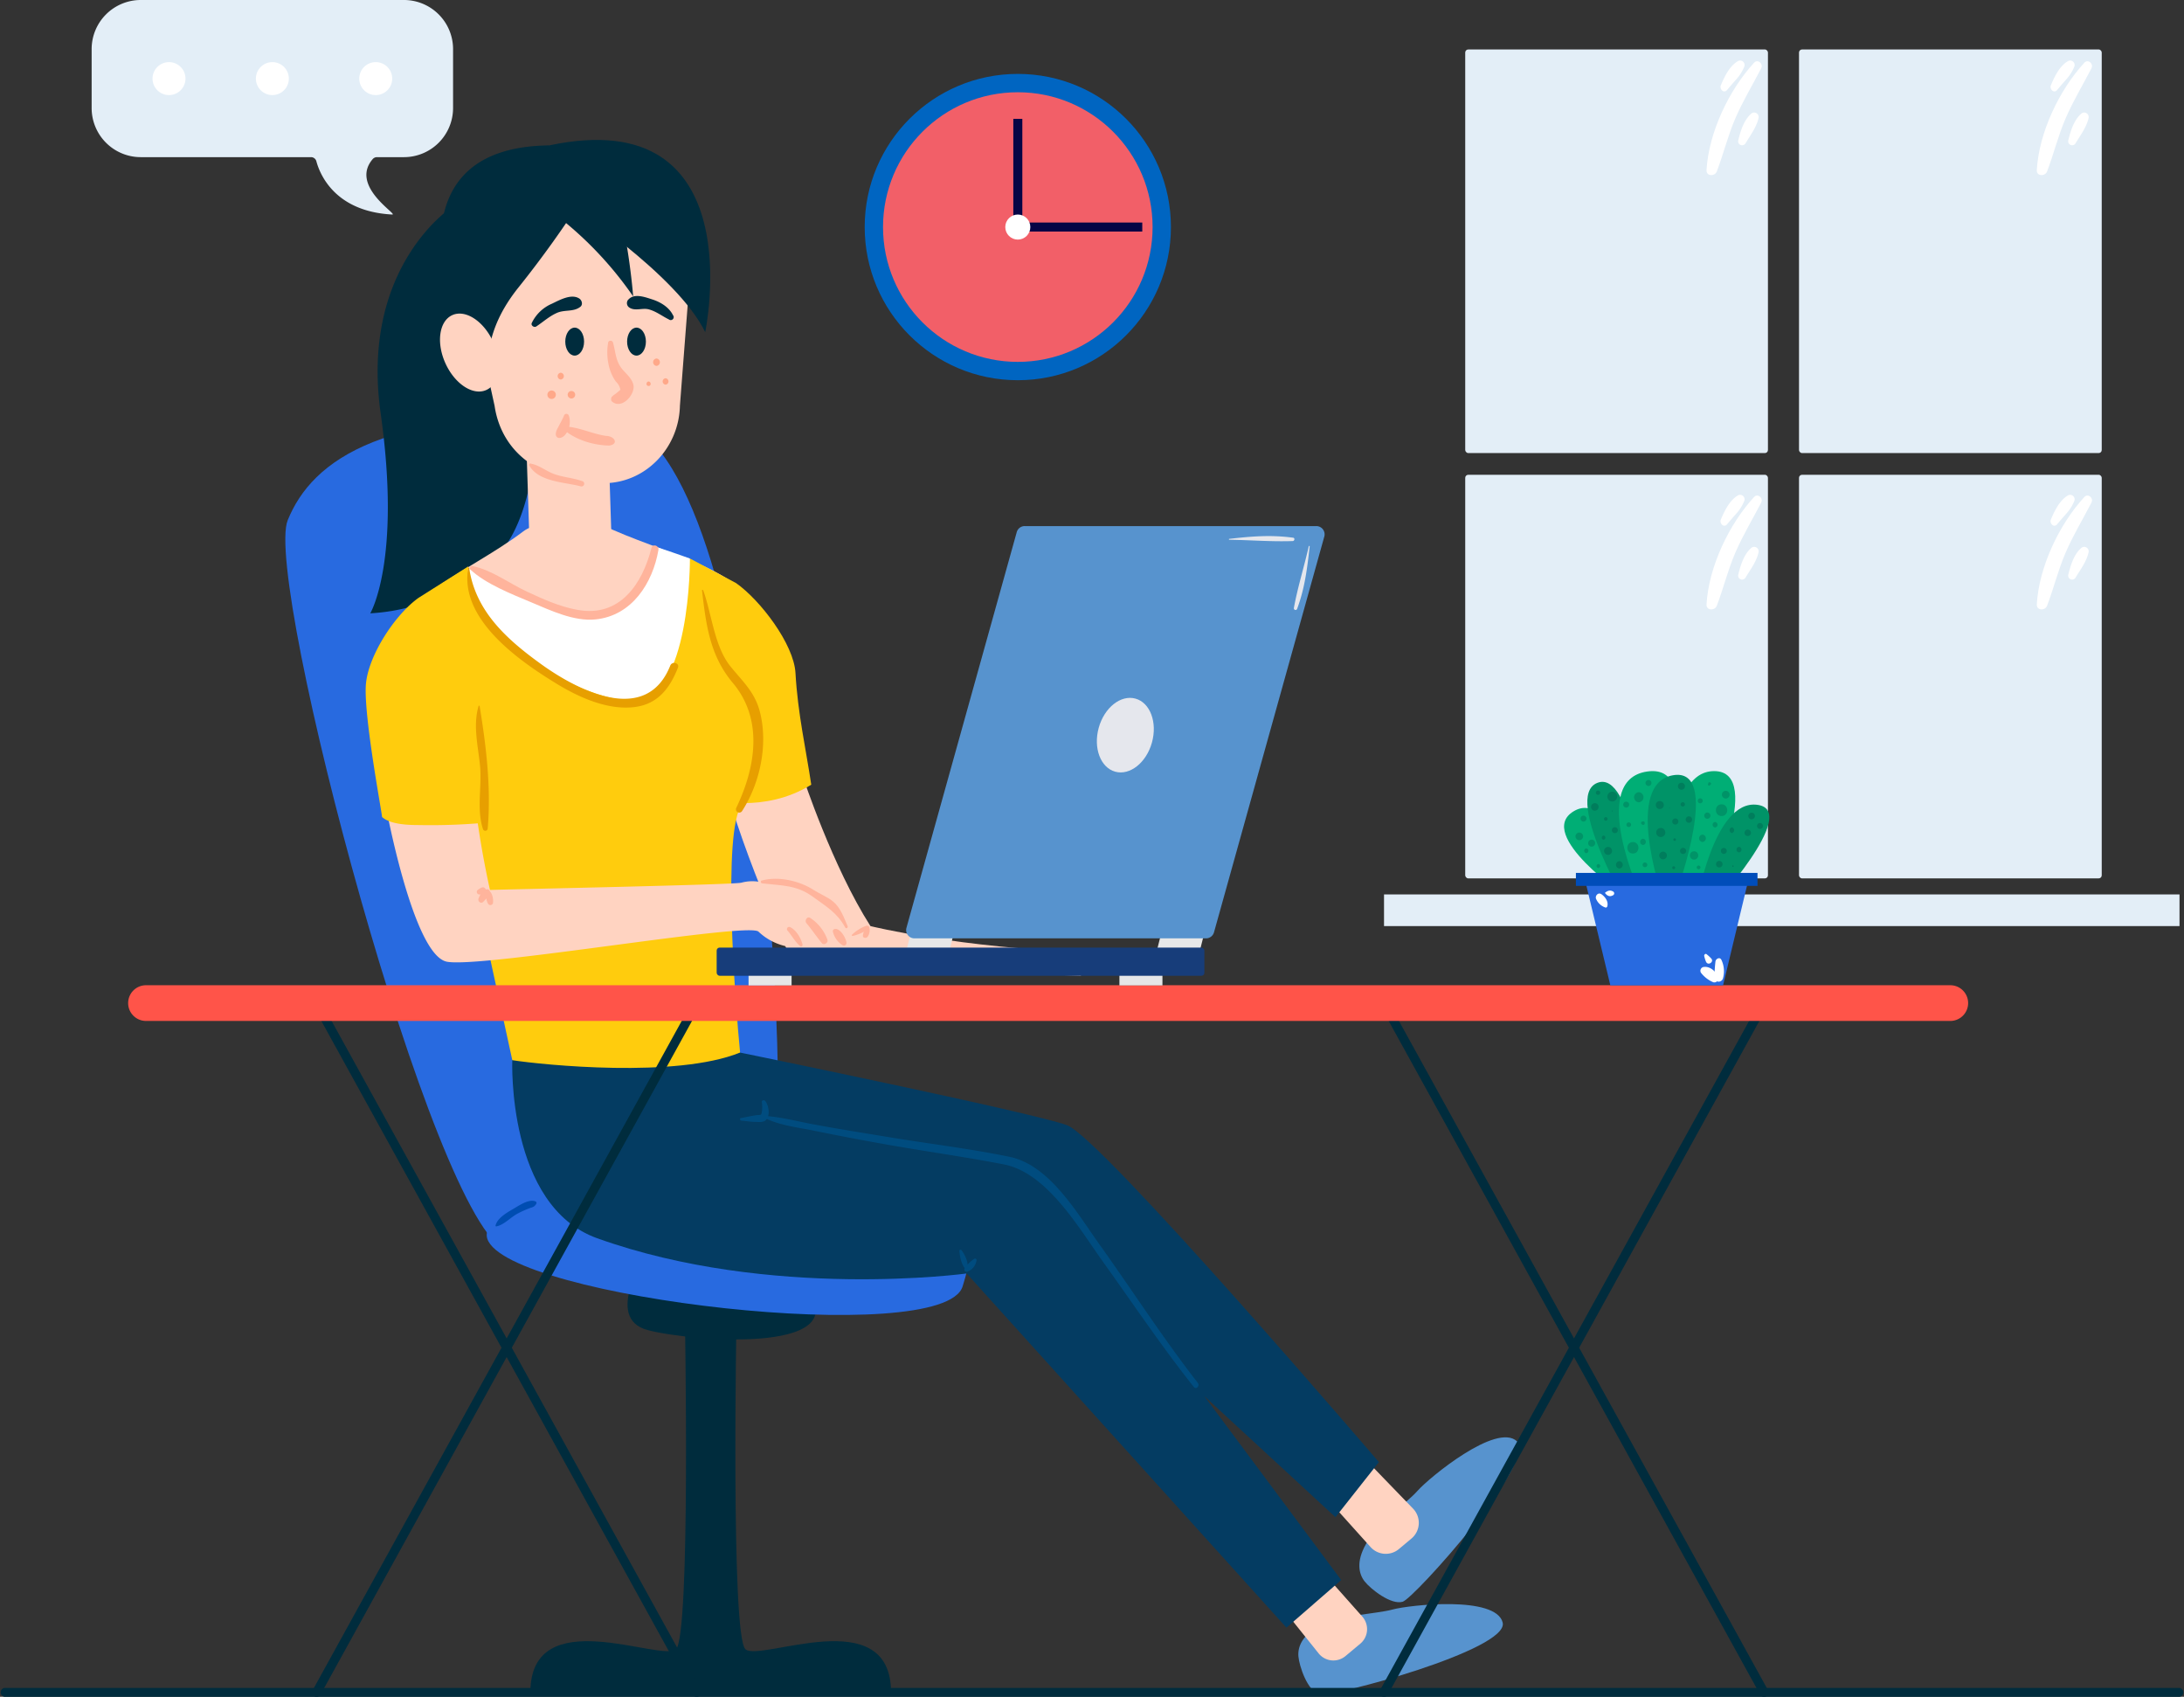 <svg id="Layer_1" data-name="Layer 1" xmlns="http://www.w3.org/2000/svg" viewBox="0 0 734.01 570.11"><rect x="0" y="0" width="734.01" height="570.11" fill="#333333" stroke="none"/><defs><style>.cls-1{fill:#002c3d;}.cls-2{fill:#286ae0;}.cls-3{fill:#004db2;}.cls-4{fill:#5793ce;}.cls-5{fill:#ffd3c1;}.cls-6{fill:#043c62;}.cls-7{fill:#ffcc0d;}.cls-8{fill:#fff;}.cls-9{fill:#ffb49c;}.cls-10{fill:#ffa889;}.cls-11{fill:#e79f00;}.cls-12{fill:#004c7f;}.cls-13{fill:#0065c1;}.cls-14{fill:#f25f68;}.cls-15{fill:#050545;}.cls-16{fill:#ff5449;}.cls-17{fill:#e3eef7;}.cls-18{fill:#e6e7e8;}.cls-19{fill:#173d7a;}.cls-20{fill:#e5e7ed;}.cls-21{fill:#00ae75;}.cls-22{fill:#009367;}.cls-23{fill:#004dba;}.cls-24{fill:#007d5c;}</style></defs><title>sass-content-12-3</title><path class="cls-1" d="M256.75,439s-15.27,22.23,0,26.25,73.79,8.47,51.53-16.34S256.75,439,256.75,439Z" transform="translate(-39.06 -18.35)"/><path class="cls-1" d="M289.6,572.49c-5-4.39-3-112.32-3-112.32H269.23s2,107.93-3,112.32S217.31,556.34,217.31,587H338.53C338.53,556.34,294.57,576.87,289.6,572.49Z" transform="translate(-39.06 -18.35)"/><path class="cls-2" d="M243.08,158.79c-74.94-3.93-99.06,14.08-107.32,34.33s49,236.82,73.57,245.4,82.33-15,89.23-26S296.1,161.57,243.08,158.79Z" transform="translate(-39.06 -18.35)"/><path class="cls-2" d="M362.58,450.58c9.16-29.58.49-41.72-11-47.79s-107.56,10.45-122.47,14.76c-11,3.17-28.54,10-26.28,17C209.34,454.54,356.1,471.5,362.58,450.58Z" transform="translate(-39.06 -18.35)"/><path class="cls-3" d="M205.61,430.12c.55-2.52,4-4.47,6.12-5.68,1.87-1.09,5.23-3.43,7.4-2.37a.52.52,0,0,1,.18.7,2.5,2.5,0,0,1-1.76,1.34,34.71,34.71,0,0,0-4.78,2.13c-2.15,1.2-4.48,3.74-6.89,4.16a.23.23,0,0,1-.28-.28Z" transform="translate(-39.06 -18.35)"/><path class="cls-4" d="M498.1,537.22c-3.27,5.77-2.41,9.93-.4,12.48s8.87,8,12.78,6.82,45.28-47.45,38.42-53.9-29.53,12.23-33.38,16.58S502.23,529.93,498.1,537.22Z" transform="translate(-39.06 -18.35)"/><path class="cls-4" d="M482.61,564.68c-5.89,3-7.45,7-7.17,10.22s3,11.56,7,12.7,63.87-14.92,61.65-24.07-31.41-5.93-37-4.4S490.06,560.84,482.61,564.68Z" transform="translate(-39.06 -18.35)"/><path class="cls-5" d="M470.13,558.76l12.11,15.13a6.35,6.35,0,0,0,9,.9l5-4.18a6.35,6.35,0,0,0,.67-9.09l-16.7-18.8" transform="translate(-39.06 -18.35)"/><path class="cls-5" d="M484.07,520.77l15.62,17.38a6.87,6.87,0,0,0,9.52.67l4.25-3.56a6.87,6.87,0,0,0,.53-10l-19.81-20.49" transform="translate(-39.06 -18.35)"/><path class="cls-5" d="M308.91,279.35s9.95,30.22,22.7,50.16c0,0,30.1,7.45,72.71,8.75l-2,7.94L306.08,343S289,306.9,281.85,278.49,308.91,279.35,308.91,279.35Z" transform="translate(-39.06 -18.35)"/><path class="cls-6" d="M211.23,374.57s-1.89,48.92,28.52,59.82c58.24,20.87,124.19,11.84,124.19,11.84l107.48,119,18.4-16-46-61.79,44.07,40.67,14.6-18.5s-93.22-108.92-104.82-113.2S287.78,372,287.78,372,239.42,348.49,211.23,374.57Z" transform="translate(-39.06 -18.35)"/><path class="cls-1" d="M191.13,87.82S160,107.68,167,157.28s-3.5,67.14-3.5,67.14a64.91,64.91,0,0,0,42-18.51c18.68-18.55,18.82-74.21-3.27-119.47Z" transform="translate(-39.06 -18.35)"/><path id="_Path_" data-name="&lt;Path&gt;" class="cls-5" d="M214.9,196.91c3-2.3,11.55-4.88,12.69-4.53,1.06-.56,9.91.38,13.32,2.07,20.76,10.28,51.77,15.17,53.54,33.63,0,0,.85,13.27-9.46,14.24l-52.22,4.93-52.22,4.93c-10.31,1-12-12.22-12-12.22C166.88,221.5,196.43,210.9,214.9,196.91Z" transform="translate(-39.06 -18.35)"/><path class="cls-7" d="M311.71,282c-1.73-11.66-4.54-23.9-5.3-37.51-.55-9.8-11.94-24.62-20-30.25L270.93,206l-5.21,19.6,4.22,28c2.77,12.17,5.56,23.6,8.32,34.38l.32-1S295.77,291.86,311.71,282Z" transform="translate(-39.06 -18.35)"/><path id="_Path_2" data-name="&lt;Path&gt;" class="cls-5" d="M231.18,211.88h0a13.79,13.79,0,0,0,13.34-14.23l-1.1-34.33-27.57.88,1.1,34.33A13.79,13.79,0,0,0,231.18,211.88Z" transform="translate(-39.06 -18.35)"/><path class="cls-5" d="M248.68,81l-.76,0c-3.25-5.67-8.21-9.77-14.39-9.91l-24.38-.56c-9.94-.23-19.21,10.55-17.64,21.32l13.78,62.89c1.54,10.6,9.33,24.55,33.94,25.77.49,0,1,.1,1.47.11l.65.07c14.35.33,25.89-11.6,26.22-26l3.85-49.92A23.34,23.34,0,0,0,248.68,81Z" transform="translate(-39.06 -18.35)"/><path id="_Path_3" data-name="&lt;Path&gt;" class="cls-1" d="M235.37,84.12a350.55,350.55,0,0,1-22,30.74c-7.78,9.7-9.92,17.9-10.53,25.62a3.14,3.14,0,0,1-6,.91C187,117.69,172.39,67.79,223.66,67.2Z" transform="translate(-39.06 -18.35)"/><path id="_Path_4" data-name="&lt;Path&gt;" class="cls-5" d="M188.78,140.46c3.16,6.94,9.31,10.94,13.73,8.92a5.73,5.73,0,0,0,1.21-.74c3.37-2.7,3.92-9.22,1.06-15.48-3.16-6.94-9.31-10.94-13.73-8.92S185.62,133.52,188.78,140.46Z" transform="translate(-39.06 -18.35)"/><path id="_Path_5" data-name="&lt;Path&gt;" class="cls-1" d="M233.22,82" transform="translate(-39.06 -18.35)"/><path id="_Path_6" data-name="&lt;Path&gt;" class="cls-1" d="M229.78,86.62s36.86,23.87,46.29,43.33c0,0,16.34-77.34-52.41-62.75Z" transform="translate(-39.06 -18.35)"/><path class="cls-7" d="M288.41,288.68c18.71-24.27-7.88-45.77-9.22-49.29l-8.5-33.53-24.6,39.24-49.51-35.84-12.13,42.63,26.79,122.68c10.44,1.6,55.1,6.12,76.55-2.57C286.14,355.17,281.73,297.34,288.41,288.68Z" transform="translate(-39.06 -18.35)"/><path class="cls-1" d="M222.13,87.78a122,122,0,0,1,29.73,30.16S250,93.36,244.12,79.19s-19.31-4.83-19.31-4.83Z" transform="translate(-39.06 -18.35)"/><path class="cls-8" d="M196.57,209.26s28,17.67,44,15.61S259.31,202,259.31,202s5.46,1.79,11.62,4c0,0,.31,47.75-19.1,47.75S195.12,229.79,196.57,209.26Z" transform="translate(-39.06 -18.35)"/><path class="cls-9" d="M245.07,133.41c1,3.52.81,6.39,3.41,9.31,1.33,1.5,3,2.91,3.47,5,.6,3-3.44,7.8-6.67,5.92-.77-.45-.93-.8-.78-1.59.09-.44.39-.49.62-.8a21.74,21.74,0,0,0,2.45-1.95,5.06,5.06,0,0,0-1.51-2.73c-2.62-3.57-3.39-8.8-2.6-13.14.15-.84,1.42-.76,1.62,0Z" transform="translate(-39.06 -18.35)"/><path class="cls-9" d="M217.47,174.13c2.89.53,5.18,2.57,7.94,3.53,3,1.06,6.29,1.27,9.33,2.34a.91.91,0,0,1-.49,1.76c-5.41-1.45-14.11-1.43-17.31-7a.47.47,0,0,1,.52-.68Z" transform="translate(-39.06 -18.35)"/><path class="cls-9" d="M230.25,158a6.91,6.91,0,0,1-.08,4.39c-.45,1.25-1.44,2.88-2.86,3.08a1.17,1.17,0,0,1-1.45-1.1c-.08-1.11.63-2.11,1.11-3.07s1.2-2.2,1.64-3.31a.85.85,0,0,1,1.62,0Z" transform="translate(-39.06 -18.35)"/><path class="cls-9" d="M229,161.64c4.81.26,9.12,2.5,13.64,3.15,3.08.05,4.45,2.81,1.17,3.26-5.59-.09-11.49-2.06-15.25-5.34A.63.63,0,0,1,229,161.64Z" transform="translate(-39.06 -18.35)"/><path class="cls-10" d="M227.52,145.87a1.15,1.15,0,0,1,0-2.29,1.15,1.15,0,0,1,0,2.29Z" transform="translate(-39.06 -18.35)"/><path class="cls-10" d="M224.45,152.4a1.42,1.42,0,0,1,0-2.84,1.42,1.42,0,0,1,0,2.84Z" transform="translate(-39.06 -18.35)"/><path class="cls-10" d="M231.11,152.24a1.26,1.26,0,0,1,0-2.52,1.26,1.26,0,0,1,0,2.52Z" transform="translate(-39.06 -18.35)"/><path class="cls-10" d="M259.7,141.29a1.25,1.25,0,0,1,0-2.49,1.25,1.25,0,0,1,0,2.49Z" transform="translate(-39.06 -18.35)"/><path class="cls-10" d="M257.42,146.66c.63.46.31,1.59-.57,1.35-1.09-.3-.27-2,.57-1.35Z" transform="translate(-39.06 -18.35)"/><path class="cls-10" d="M262.75,147.59a1.08,1.08,0,0,1,0-2.15,1.08,1.08,0,0,1,0,2.15Z" transform="translate(-39.06 -18.35)"/><path class="cls-1" d="M234.07,121.46c-2.27,1.76-5.19.87-7.79,2s-4.67,3.06-7,4.59c-.7.45-1.87-.32-1.51-1.16a13.31,13.31,0,0,1,6.77-6.49c2.55-1.21,6.54-3.49,9.22-1.74.84.55,1.3,2,.36,2.76Z" transform="translate(-39.06 -18.35)"/><path class="cls-1" d="M250.26,119c2-2.25,5.76-.76,8.17,0,2.72.9,5.51,2.61,6.81,5.25a1,1,0,0,1-1.41,1.41c-2.27-1.11-4.22-2.69-6.71-3.36-2.18-.59-4.52.67-6.5-.58a1.78,1.78,0,0,1-.36-2.76Z" transform="translate(-39.06 -18.35)"/><ellipse class="cls-1" cx="193.14" cy="114.78" rx="3.16" ry="4.7"/><ellipse class="cls-1" cx="213.92" cy="114.78" rx="3.16" ry="4.7"/><path class="cls-9" d="M197.9,208.56c6.27,1.22,12.42,5.85,18.2,8.54,5.53,2.58,11,5.07,17.1,6.17,14.24,2.58,21.76-8.8,24.8-20.78.39-1.55,2.62-.87,2.35.65-1.92,11.08-8.85,22.08-21.14,23.33-7.25.74-15.05-3-21.54-5.72s-15.4-6.21-20.48-11c-.56-.53,0-1.34.7-1.21Z" transform="translate(-39.06 -18.35)"/><path class="cls-11" d="M275.37,216.6c2.91,8,3.76,18.95,9.2,25.67,4.1,5.06,8.12,8.56,9.84,15.11,2.89,11,.13,24.09-6,33.56a1.12,1.12,0,0,1-1.92-1.12c6.53-13.57,9.2-29.74-1.13-42-7.68-9.16-9-19.35-10.37-31.13,0-.21.29-.22.35,0Z" transform="translate(-39.06 -18.35)"/><path class="cls-12" d="M295.05,393.24c5.65.21,11.38,1.74,16.92,2.79,8.7,1.64,17.44,3,26.17,4.45,13.38,2.21,27,3.82,40.25,6.56,13.46,2.78,22.73,19,30.25,29.52,11,15.41,21.35,31.49,33,46.44.75,1-.59,2.33-1.36,1.36-10.74-13.53-20.41-27.94-30.48-42-8.16-11.37-18.76-29.95-33.37-32.78-13.5-2.62-27.17-4.49-40.72-6.91-8.12-1.46-16.23-3-24.32-4.67C306,397,299.83,396.17,295,393.42a.1.1,0,0,1,0-.18Z" transform="translate(-39.06 -18.35)"/><path class="cls-12" d="M363.68,444.93c-1.46-1.59-2.05-4.22-2.18-6.32,0-.42.5-.46.71-.19,1.29,1.69,2.39,4.19,2.05,6.36a.35.35,0,0,1-.57.15Z" transform="translate(-39.06 -18.35)"/><path class="cls-12" d="M363.26,444.55a10.94,10.94,0,0,1,3.26-3.25.5.5,0,0,1,.75.43,4.83,4.83,0,0,1-3.17,3.92.75.75,0,0,1-.84-1.1Z" transform="translate(-39.06 -18.35)"/><path class="cls-12" d="M288.13,394c1.84-.33,3.59-.76,5.46-1,.24,0,1,0,1.19-.12s.33-.93.38-1.25a11.71,11.71,0,0,0-.06-3c-.06-.71.86-.77,1.19-.32,1.16,1.55,1.74,5,.06,6.46-.89.76-2.28.54-3.35.53-1.61,0-3.14-.29-4.75-.42-.49,0-.69-.83-.13-.93Z" transform="translate(-39.06 -18.35)"/><path class="cls-9" d="M330.63,330.61a13.52,13.52,0,0,1-5,2.21.24.24,0,0,1-.23-.4,13.46,13.46,0,0,1,4.61-2.94.65.65,0,0,1,.66,1.13Z" transform="translate(-39.06 -18.35)"/><path class="cls-9" d="M331.22,329.9a3.9,3.9,0,0,1-.56,3.19c-.44.58-1.69.52-1.59-.43a8.59,8.59,0,0,1,1-2.91.65.65,0,0,1,1.17.15Z" transform="translate(-39.06 -18.35)"/><path class="cls-5" d="M168.53,288.19s9.26,51,20.69,53.28,101.34-13.4,104.75-10.1A19.49,19.49,0,0,0,307,336.73c4.69,0-.29-13.8-5.57-18.49a13.89,13.89,0,0,0-13.21-3.31c-2.61.67-74.34,2.14-84.49,2.43A317.28,317.28,0,0,1,197.71,279Z" transform="translate(-39.06 -18.35)"/><path class="cls-7" d="M196.46,208.69l-.07,0L179.8,219.17c-8,5.63-17.26,19.79-17.8,29.6-.61,10.86,5.55,43.3,5.46,44.08,2.34,2.13,7.07,2.72,12.24,2.71a206,206,0,0,0,24.75-1c.11-.42-9.72-26.27-7-38.21l-4.16-20.73Z" transform="translate(-39.06 -18.35)"/><path class="cls-9" d="M203.59,317.87c-.05,1.58-1.12,2.42-2.11,3.48-.83.89-2-.24-1.56-1.21.58-1.32,1.17-2.67,2.76-3a.73.73,0,0,1,.92.7Z" transform="translate(-39.06 -18.35)"/><path class="cls-9" d="M203.42,317.61c1.14.76,1.54,2.94,1.31,4.21a.9.9,0,0,1-1.62.21c-.63-1-1-3.25-.31-4.26a.46.46,0,0,1,.62-.16Z" transform="translate(-39.06 -18.35)"/><path class="cls-9" d="M201.3,318.88a6.27,6.27,0,0,1-1.16,0,.86.86,0,0,1-.43-1.59,6.24,6.24,0,0,1,1-.62c1.74-1,2.63,2.22.61,2.25Z" transform="translate(-39.06 -18.35)"/><path class="cls-9" d="M295.16,314.18c5.59-1.52,12.63.13,17.43,3.23,2.09,1.35,4.67,2.33,6.55,3.92,2.4,2,3.59,5.41,4.79,8.2.23.53-.51,1-.8.47-2.71-5-6.46-7.13-10.89-10.35-5.47-4-10.4-3.72-17-4.49-.52-.06-.72-.82-.13-1Z" transform="translate(-39.06 -18.35)"/><path class="cls-9" d="M304.61,329.85c2.06,1,3.63,3.67,4.16,5.83a.51.51,0,0,1-.85.5c-1.68-1.4-2.74-3.53-4.2-5.17a.74.74,0,0,1,.89-1.15Z" transform="translate(-39.06 -18.35)"/><path class="cls-9" d="M311.43,326.81a14.58,14.58,0,0,1,5.72,7.3c.35,1-1.18,2-1.9,1.11-1.77-2.18-3.35-4.53-5.15-6.68-.74-.88.25-2.52,1.34-1.73Z" transform="translate(-39.06 -18.35)"/><path class="cls-9" d="M319.44,330.52c1.94-.53,3.87,2.94,4.09,4.44a.88.88,0,0,1-1.27,1,7.38,7.38,0,0,1-3.28-4.61.67.67,0,0,1,.46-.8Z" transform="translate(-39.06 -18.35)"/><circle class="cls-13" cx="342.07" cy="76.29" r="51.46"/><circle class="cls-14" cx="342.07" cy="76.29" r="45.3"/><rect class="cls-15" x="340.56" y="39.94" width="3.03" height="36.35"/><rect class="cls-15" x="342.07" y="74.77" width="41.83" height="3.03"/><circle class="cls-8" cx="342.07" cy="76.29" r="4.21"/><path class="cls-1" d="M40.57,588.47h731a1.52,1.52,0,0,0,0-3h-731a1.52,1.52,0,0,0,0,3Z" transform="translate(-39.06 -18.35)"/><path class="cls-1" d="M273.19,588.47a1.48,1.48,0,0,0,.73-.19,1.51,1.51,0,0,0,.6-2.06L146.81,354.68a1.52,1.52,0,1,0-2.65,1.46L271.87,587.68A1.52,1.52,0,0,0,273.19,588.47Z" transform="translate(-39.06 -18.35)"/><path class="cls-1" d="M145.48,588.47a1.51,1.51,0,0,0,1.33-.79L274.52,356.14a1.52,1.52,0,1,0-2.65-1.46L144.15,586.22a1.51,1.51,0,0,0,.6,2.06A1.48,1.48,0,0,0,145.48,588.47Z" transform="translate(-39.06 -18.35)"/><path class="cls-1" d="M631.92,588.47a1.48,1.48,0,0,0,.73-.19,1.51,1.51,0,0,0,.6-2.06L505.53,354.68a1.52,1.52,0,1,0-2.65,1.46L630.59,587.68A1.52,1.52,0,0,0,631.92,588.47Z" transform="translate(-39.06 -18.35)"/><path class="cls-1" d="M504.2,588.47a1.51,1.51,0,0,0,1.33-.79L633.25,356.14a1.52,1.52,0,1,0-2.65-1.46L502.87,586.22a1.51,1.51,0,0,0,.6,2.06A1.48,1.48,0,0,0,504.2,588.47Z" transform="translate(-39.06 -18.35)"/><path class="cls-16" d="M694.52,361.38H88.13a6,6,0,0,1-6-6h0a6,6,0,0,1,6-6H694.52a6,6,0,0,1,6,6h0A6,6,0,0,1,694.52,361.38Z" transform="translate(-39.06 -18.35)"/><rect class="cls-17" x="492.44" y="16.62" width="101.74" height="135.61" rx="1.02" ry="1.02"/><rect class="cls-17" x="604.62" y="16.62" width="101.74" height="135.61" rx="1.02" ry="1.02"/><rect class="cls-17" x="492.44" y="159.52" width="101.74" height="135.61" rx="1.02" ry="1.02"/><rect class="cls-17" x="604.62" y="159.52" width="101.74" height="135.61" rx="1.02" ry="1.02"/><rect class="cls-17" x="465.15" y="300.52" width="267.35" height="10.64"/><path class="cls-8" d="M625.35,40.57a14.33,14.33,0,0,1-2.56,4.22c-1.11,1.25-2.21,2.52-3.3,3.81s-2.62-.35-2.08-1.61c1.23-2.9,2.91-6.44,5.75-8.11a1.51,1.51,0,0,1,2.19,1.69Z" transform="translate(-39.06 -18.35)"/><path class="cls-8" d="M630.08,58c-.66,3.07-2.8,5.87-4.39,8.52a1.33,1.33,0,0,1-2.43-1c.76-3.1,1.84-6.76,4.32-8.95a1.51,1.51,0,0,1,2.5,1.45Z" transform="translate(-39.06 -18.35)"/><path class="cls-8" d="M631,41.25c-2.91,5.61-6.17,11-8.7,16.83s-4,12-6.25,17.89c-.66,1.71-3.57,1.66-3.45-.47.73-12.58,7.53-26.92,16-36.1,1.21-1.31,3.15.36,2.38,1.84Z" transform="translate(-39.06 -18.35)"/><path class="cls-8" d="M736.27,40.57a14.33,14.33,0,0,1-2.56,4.22c-1.11,1.25-2.21,2.52-3.3,3.81s-2.62-.35-2.08-1.61c1.23-2.9,2.91-6.44,5.75-8.11a1.51,1.51,0,0,1,2.19,1.69Z" transform="translate(-39.06 -18.35)"/><path class="cls-8" d="M741,58c-.66,3.07-2.8,5.87-4.39,8.52a1.33,1.33,0,0,1-2.43-1c.76-3.1,1.84-6.76,4.32-8.95A1.51,1.51,0,0,1,741,58Z" transform="translate(-39.06 -18.35)"/><path class="cls-8" d="M742,41.25c-2.91,5.61-6.17,11-8.7,16.83s-4,12-6.25,17.89c-.66,1.71-3.57,1.66-3.45-.47.73-12.58,7.53-26.92,16-36.1,1.21-1.31,3.15.36,2.38,1.84Z" transform="translate(-39.06 -18.35)"/><path class="cls-8" d="M625.35,186.49a14.33,14.33,0,0,1-2.56,4.22c-1.11,1.25-2.21,2.52-3.3,3.81s-2.62-.35-2.08-1.61c1.23-2.9,2.91-6.44,5.75-8.11a1.51,1.51,0,0,1,2.19,1.69Z" transform="translate(-39.06 -18.35)"/><path class="cls-8" d="M630.08,203.93c-.66,3.07-2.8,5.87-4.39,8.52a1.33,1.33,0,0,1-2.43-1c.76-3.1,1.84-6.76,4.32-8.95a1.51,1.51,0,0,1,2.5,1.45Z" transform="translate(-39.06 -18.35)"/><path class="cls-8" d="M631,187.17c-2.91,5.61-6.17,11-8.7,16.83s-4,12-6.25,17.89c-.66,1.71-3.57,1.66-3.45-.47.73-12.58,7.53-26.92,16-36.1,1.21-1.31,3.15.36,2.38,1.84Z" transform="translate(-39.06 -18.35)"/><path class="cls-8" d="M736.27,186.49a14.33,14.33,0,0,1-2.56,4.22c-1.11,1.25-2.21,2.52-3.3,3.81s-2.62-.35-2.08-1.61c1.23-2.9,2.91-6.44,5.75-8.11a1.51,1.51,0,0,1,2.19,1.69Z" transform="translate(-39.06 -18.35)"/><path class="cls-8" d="M741,203.93c-.66,3.07-2.8,5.87-4.39,8.52a1.33,1.33,0,0,1-2.43-1c.76-3.1,1.84-6.76,4.32-8.95a1.51,1.51,0,0,1,2.5,1.45Z" transform="translate(-39.06 -18.35)"/><path class="cls-8" d="M742,187.17c-2.91,5.61-6.17,11-8.7,16.83s-4,12-6.25,17.89c-.66,1.71-3.57,1.66-3.45-.47.73-12.58,7.53-26.92,16-36.1,1.21-1.31,3.15.36,2.38,1.84Z" transform="translate(-39.06 -18.35)"/><path class="cls-17" d="M174.87,18.35H86.32A16.51,16.51,0,0,0,69.86,34.81V54.69A16.51,16.51,0,0,0,86.32,71.15h57.26a1.86,1.86,0,0,1,1.8,1.36c1.12,4.22,6.1,16.9,25.49,17.92,2.25.12-14.43-9.49-6.53-18.65a1.9,1.9,0,0,1,1.43-.63h9.1a16.51,16.51,0,0,0,16.46-16.46V34.81A16.51,16.51,0,0,0,174.87,18.35Z" transform="translate(-39.06 -18.35)"/><circle class="cls-8" cx="56.8" cy="26.41" r="5.54"/><circle class="cls-8" cx="91.54" cy="26.41" r="5.54"/><circle class="cls-8" cx="126.28" cy="26.41" r="5.54"/><rect class="cls-18" x="251.58" y="324.6" width="14.46" height="6.49"/><polygon class="cls-18" points="318.94 319.91 304.49 319.91 306.13 313.42 320.59 313.42 318.94 319.91"/><polygon class="cls-18" points="403.13 319.91 388.67 319.91 390.32 313.42 404.77 313.42 403.13 319.91"/><rect class="cls-18" x="376.22" y="324.6" width="14.46" height="6.49"/><rect class="cls-19" x="240.86" y="318.38" width="163.92" height="9.47" rx="1" ry="1"/><path class="cls-4" d="M481.46,195.11h-98a2.78,2.78,0,0,0-2.68,2l-37.08,133a2.78,2.78,0,0,0,2.68,3.52h98a2.78,2.78,0,0,0,2.68-2l37.08-133A2.78,2.78,0,0,0,481.46,195.11Z" transform="translate(-39.06 -18.35)"/><ellipse class="cls-20" cx="417.25" cy="265.33" rx="12.74" ry="9.28" transform="translate(10.85 577.98) rotate(-74.47)"/><path class="cls-20" d="M479.22,201.88c-.8,7.28-1.61,14-4.2,21a.57.57,0,0,1-1.1-.3c1.29-7,3.43-13.75,5-20.69,0-.16.32-.13.3,0Z" transform="translate(-39.06 -18.35)"/><path class="cls-20" d="M452.22,199.4c7.36-.84,14.06-1.4,21.46-.38.66.09.46,1.1-.15,1.12-7.15.25-14.18-.34-21.3-.44a.15.15,0,0,1,0-.3Z" transform="translate(-39.06 -18.35)"/><path class="cls-11" d="M200.25,255.55c2.23,13.62,3.89,27.37,2.72,41.17a.81.81,0,0,1-1.58.21c-2.23-6.75-.31-14.3-1-21.34-.67-6.65-2.41-13.49-.49-20,0-.17.33-.19.37,0Z" transform="translate(-39.06 -18.35)"/><path class="cls-11" d="M196.75,209.21c2.15,14.69,12.85,24.14,24.39,32.44,12.57,9,35.18,20.42,43.19.33.63-1.58,3.22-.89,2.58.71-2.78,7-6.81,12.3-14.7,13.24C243.14,257,233.51,252.6,226,248c-12.4-7.59-32.64-21.58-29.57-38.78a.19.19,0,0,1,.37,0Z" transform="translate(-39.06 -18.35)"/><path class="cls-21" d="M585.72,319.77s-30.83-21-17.77-28.84S589,319.1,589,319.1Z" transform="translate(-39.06 -18.35)"/><path class="cls-22" d="M587.56,325.58S564,286.1,575.89,281.39,592,322.1,592,322.1Z" transform="translate(-39.06 -18.35)"/><path class="cls-21" d="M590.69,319.7s-18.22-39.29,2-42.13,3.06,41.53,3.06,41.53Z" transform="translate(-39.06 -18.35)"/><path class="cls-21" d="M600.86,321.08s-3.36-43.64,14.3-43.64-3.2,43.64-3.2,43.64Z" transform="translate(-39.06 -18.35)"/><path class="cls-22" d="M597.38,318.46s-12.49-36.8,3.94-39.63,1.48,38.39,1.48,38.39Z" transform="translate(-39.06 -18.35)"/><path class="cls-22" d="M609.15,322.51s5.78-35.68,20.51-33.75-15.49,34.76-15.49,34.76Z" transform="translate(-39.06 -18.35)"/><polygon class="cls-2" points="579.09 331.09 541.22 331.09 532.66 295.47 587.65 295.47 579.09 331.09"/><rect class="cls-23" x="529.64" y="293.29" width="61.03" height="4.36"/><path class="cls-8" d="M616.08,348.1l-.15-.1a1.49,1.49,0,0,1-.74-1.29c.12-1.78.19-3.53.41-5.31.11-.93,1.5-1.63,2-.54a8.87,8.87,0,0,1,.51,6.25,1.47,1.47,0,0,1-1,1,1.3,1.3,0,0,1-1-.06Z" transform="translate(-39.06 -18.35)"/><path class="cls-8" d="M614.62,348.27a10.23,10.23,0,0,1-3.91-3.11,1.29,1.29,0,0,1,1.11-1.93c2.07-.22,4.2,1.68,4.65,3.62a1.27,1.27,0,0,1-1.85,1.42Z" transform="translate(-39.06 -18.35)"/><path class="cls-8" d="M612.38,341.38a12,12,0,0,1-.56-1.83c-.07-.4.37-.91.78-.6a13.13,13.13,0,0,1,1.54,1.4c1.17,1.19-1.16,2.72-1.76,1Z" transform="translate(-39.06 -18.35)"/><path class="cls-8" d="M577.23,318.77c1.29.86,2.51,2.53,2,4.15a.51.51,0,0,1-.61.35,5.21,5.21,0,0,1-3.1-2.81c-.52-1,.6-2.42,1.69-1.69Z" transform="translate(-39.06 -18.35)"/><path class="cls-8" d="M578.5,318.3c.9-.72,1.71-1,2.73-.39a.71.71,0,0,1,0,1.21c-1.1.66-2,.27-2.73-.7a.08.08,0,0,1,0-.12Z" transform="translate(-39.06 -18.35)"/><path class="cls-22" d="M569.84,300.64a1.28,1.28,0,0,1,0-2.56,1.28,1.28,0,0,1,0,2.56Z" transform="translate(-39.06 -18.35)"/><path class="cls-22" d="M571.25,294.39a1,1,0,0,1,0-2,1,1,0,0,1,0,2Z" transform="translate(-39.06 -18.35)"/><path class="cls-22" d="M572.34,304.31a.06.06,0,0,1,0-.12.06.06,0,0,1,0,.12Z" transform="translate(-39.06 -18.35)"/><path class="cls-22" d="M572.19,305a.8.8,0,0,1,0-1.59.8.8,0,0,1,0,1.59Z" transform="translate(-39.06 -18.35)"/><path class="cls-22" d="M576.25,310a.68.68,0,0,1,0-1.35.68.68,0,0,1,0,1.35Z" transform="translate(-39.06 -18.35)"/><path class="cls-22" d="M574,302.82a1.17,1.17,0,0,1,0-2.35,1.17,1.17,0,0,1,0,2.35Z" transform="translate(-39.06 -18.35)"/><path class="cls-22" d="M593.09,282.43a1,1,0,0,1,0-2,1,1,0,0,1,0,2Z" transform="translate(-39.06 -18.35)"/><path class="cls-22" d="M585.6,289.7a1,1,0,0,1,0-2,1,1,0,0,1,0,2Z" transform="translate(-39.06 -18.35)"/><path class="cls-22" d="M589.83,287.92a1.71,1.71,0,0,1,0-3.41,1.71,1.71,0,0,1,0,3.41Z" transform="translate(-39.06 -18.35)"/><path class="cls-22" d="M591,295.41l-.1-.06a.53.53,0,0,1,.13-1l.11,0c1-.36.88,1.65-.14,1.06Z" transform="translate(-39.06 -18.35)"/><path class="cls-22" d="M586.46,296.23a.78.78,0,0,1,0-1.56.78.78,0,0,1,0,1.56Z" transform="translate(-39.06 -18.35)"/><path class="cls-22" d="M591.25,302.26a1.06,1.06,0,0,1,0-2.11,1.06,1.06,0,0,1,0,2.11Z" transform="translate(-39.06 -18.35)"/><path class="cls-22" d="M587.85,305.13c-2.48,0-2.49-3.86,0-3.86s2.49,3.86,0,3.86Z" transform="translate(-39.06 -18.35)"/><path class="cls-22" d="M591.9,309.72a.79.79,0,0,1,0-1.59.79.79,0,0,1,0,1.59Z" transform="translate(-39.06 -18.35)"/><path class="cls-22" d="M613.88,282.08l-.29.2c-.26.19-.56-.12-.5-.39l.08-.37c.17-.81,1.52,0,.71.55Z" transform="translate(-39.06 -18.35)"/><path class="cls-22" d="M619.06,286.64a1.29,1.29,0,0,1,0-2.58,1.29,1.29,0,0,1,0,2.58Z" transform="translate(-39.06 -18.35)"/><path class="cls-22" d="M610.48,288.25a.84.84,0,0,1,0-1.68.84.84,0,0,1,0,1.68Z" transform="translate(-39.06 -18.35)"/><path class="cls-22" d="M617.65,292.53c-2.53,0-2.54-3.94,0-3.94s2.54,3.94,0,3.94Z" transform="translate(-39.06 -18.35)"/><path class="cls-22" d="M612.87,293.45a1,1,0,0,1,0-2.09,1,1,0,0,1,0,2.09Z" transform="translate(-39.06 -18.35)"/><path class="cls-22" d="M611.24,301.26a1.25,1.25,0,0,1,0-2.49,1.25,1.25,0,0,1,0,2.49Z" transform="translate(-39.06 -18.35)"/><path class="cls-22" d="M615.47,296.38a.93.93,0,0,1,0-1.85.93.93,0,0,1,0,1.85Z" transform="translate(-39.06 -18.35)"/><path class="cls-22" d="M608.41,307.17a1.4,1.4,0,0,1,0-2.8,1.4,1.4,0,0,1,0,2.8Z" transform="translate(-39.06 -18.35)"/><path class="cls-22" d="M609.93,310.42a.63.63,0,0,1,0-1.26.63.63,0,0,1,0,1.26Z" transform="translate(-39.06 -18.35)"/><path class="cls-24" d="M576.14,285.42a.72.72,0,0,1,0-1.45.72.72,0,0,1,0,1.45Z" transform="translate(-39.06 -18.35)"/><path class="cls-24" d="M575.06,290.74a1.27,1.27,0,0,1,0-2.54,1.27,1.27,0,0,1,0,2.54Z" transform="translate(-39.06 -18.35)"/><path class="cls-24" d="M580.92,287.65a1.65,1.65,0,0,1,0-3.3,1.65,1.65,0,0,1,0,3.3Z" transform="translate(-39.06 -18.35)"/><path class="cls-24" d="M578.75,294.1a.6.6,0,0,1,0-1.21.6.6,0,0,1,0,1.21Z" transform="translate(-39.06 -18.35)"/><path class="cls-24" d="M580.92,291a.15.15,0,0,1,0-.3.15.15,0,0,1,0,.3Z" transform="translate(-39.06 -18.35)"/><path class="cls-24" d="M578,300.48a.69.69,0,0,1,0-1.37.69.69,0,0,1,0,1.37Z" transform="translate(-39.06 -18.35)"/><path class="cls-24" d="M581.79,298.28a1,1,0,0,1,0-2,1,1,0,0,1,0,2Z" transform="translate(-39.06 -18.35)"/><path class="cls-24" d="M579.51,305.59a1.34,1.34,0,0,1,0-2.68,1.34,1.34,0,0,1,0,2.68Z" transform="translate(-39.06 -18.35)"/><path class="cls-24" d="M583.64,308.6a.11.11,0,0,1,0-.21.11.11,0,0,1,0,.21Z" transform="translate(-39.06 -18.35)"/><path class="cls-24" d="M583.31,310.17a1.25,1.25,0,0,1,0-2.49,1.25,1.25,0,0,1,0,2.49Z" transform="translate(-39.06 -18.35)"/><path class="cls-24" d="M601.57,310.4a.5.5,0,0,1,0-1,.5.5,0,0,1,0,1Z" transform="translate(-39.06 -18.35)"/><path class="cls-24" d="M598.2,305.68a0,0,0,0,1,0,0,0,0,0,0,1,0,0Z" transform="translate(-39.06 -18.35)"/><path class="cls-24" d="M598,307.08a1.29,1.29,0,0,1,0-2.58,1.29,1.29,0,0,1,0,2.58Z" transform="translate(-39.06 -18.35)"/><path class="cls-24" d="M604.72,305.28a1,1,0,0,1,0-2.06,1,1,0,0,1,0,2.06Z" transform="translate(-39.06 -18.35)"/><path class="cls-24" d="M597.22,299.59a1.53,1.53,0,0,1,0-3.06,1.53,1.53,0,0,1,0,3.06Z" transform="translate(-39.06 -18.35)"/><path class="cls-24" d="M601.89,300.89a.44.44,0,0,1,0-.88.44.44,0,0,1,0,.88Z" transform="translate(-39.06 -18.35)"/><path class="cls-24" d="M606.67,294.79a1.08,1.08,0,0,1,0-2.16,1.08,1.08,0,0,1,0,2.16Z" transform="translate(-39.06 -18.35)"/><path class="cls-24" d="M600.15,290a.12.12,0,0,1,0-.24.12.12,0,0,1,0,.24Z" transform="translate(-39.06 -18.35)"/><path class="cls-24" d="M602.11,295.4a1,1,0,0,1,0-2.06,1,1,0,0,1,0,2.06Z" transform="translate(-39.06 -18.35)"/><path class="cls-24" d="M596.89,290.18a1.35,1.35,0,0,1,0-2.7,1.35,1.35,0,0,1,0,2.7Z" transform="translate(-39.06 -18.35)"/><path class="cls-24" d="M604.17,283.7a1.17,1.17,0,0,1,0-2.35,1.17,1.17,0,0,1,0,2.35Z" transform="translate(-39.06 -18.35)"/><path class="cls-24" d="M604.61,289.33a.72.72,0,0,1,0-1.45.72.72,0,0,1,0,1.45Z" transform="translate(-39.06 -18.35)"/><path class="cls-24" d="M627.75,293.63a1.11,1.11,0,0,1,0-2.23,1.11,1.11,0,0,1,0,2.23Z" transform="translate(-39.06 -18.35)"/><path class="cls-24" d="M630.57,296.87a1,1,0,0,1,0-2,1,1,0,0,1,0,2Z" transform="translate(-39.06 -18.35)"/><path class="cls-24" d="M621.12,298.27a1,1,0,0,1,0-1.94,1,1,0,0,1,0,1.94Z" transform="translate(-39.06 -18.35)"/><path class="cls-24" d="M623.51,304.75a.94.94,0,0,1,0-1.87.94.94,0,0,1,0,1.87Z" transform="translate(-39.06 -18.35)"/><path class="cls-24" d="M626.45,299.26a1.09,1.09,0,0,1,0-2.18,1.09,1.09,0,0,1,0,2.18Z" transform="translate(-39.06 -18.35)"/><path class="cls-24" d="M618.41,305.25a1,1,0,0,1,0-2,1,1,0,0,1,0,2Z" transform="translate(-39.06 -18.35)"/><path class="cls-24" d="M621.42,309.63c-.33-.19-.16-.69.16-.48s0,.6-.16.48Z" transform="translate(-39.06 -18.35)"/><path class="cls-24" d="M616.89,309.81a1.1,1.1,0,0,1,0-2.2,1.1,1.1,0,0,1,0,2.2Z" transform="translate(-39.06 -18.35)"/></svg>